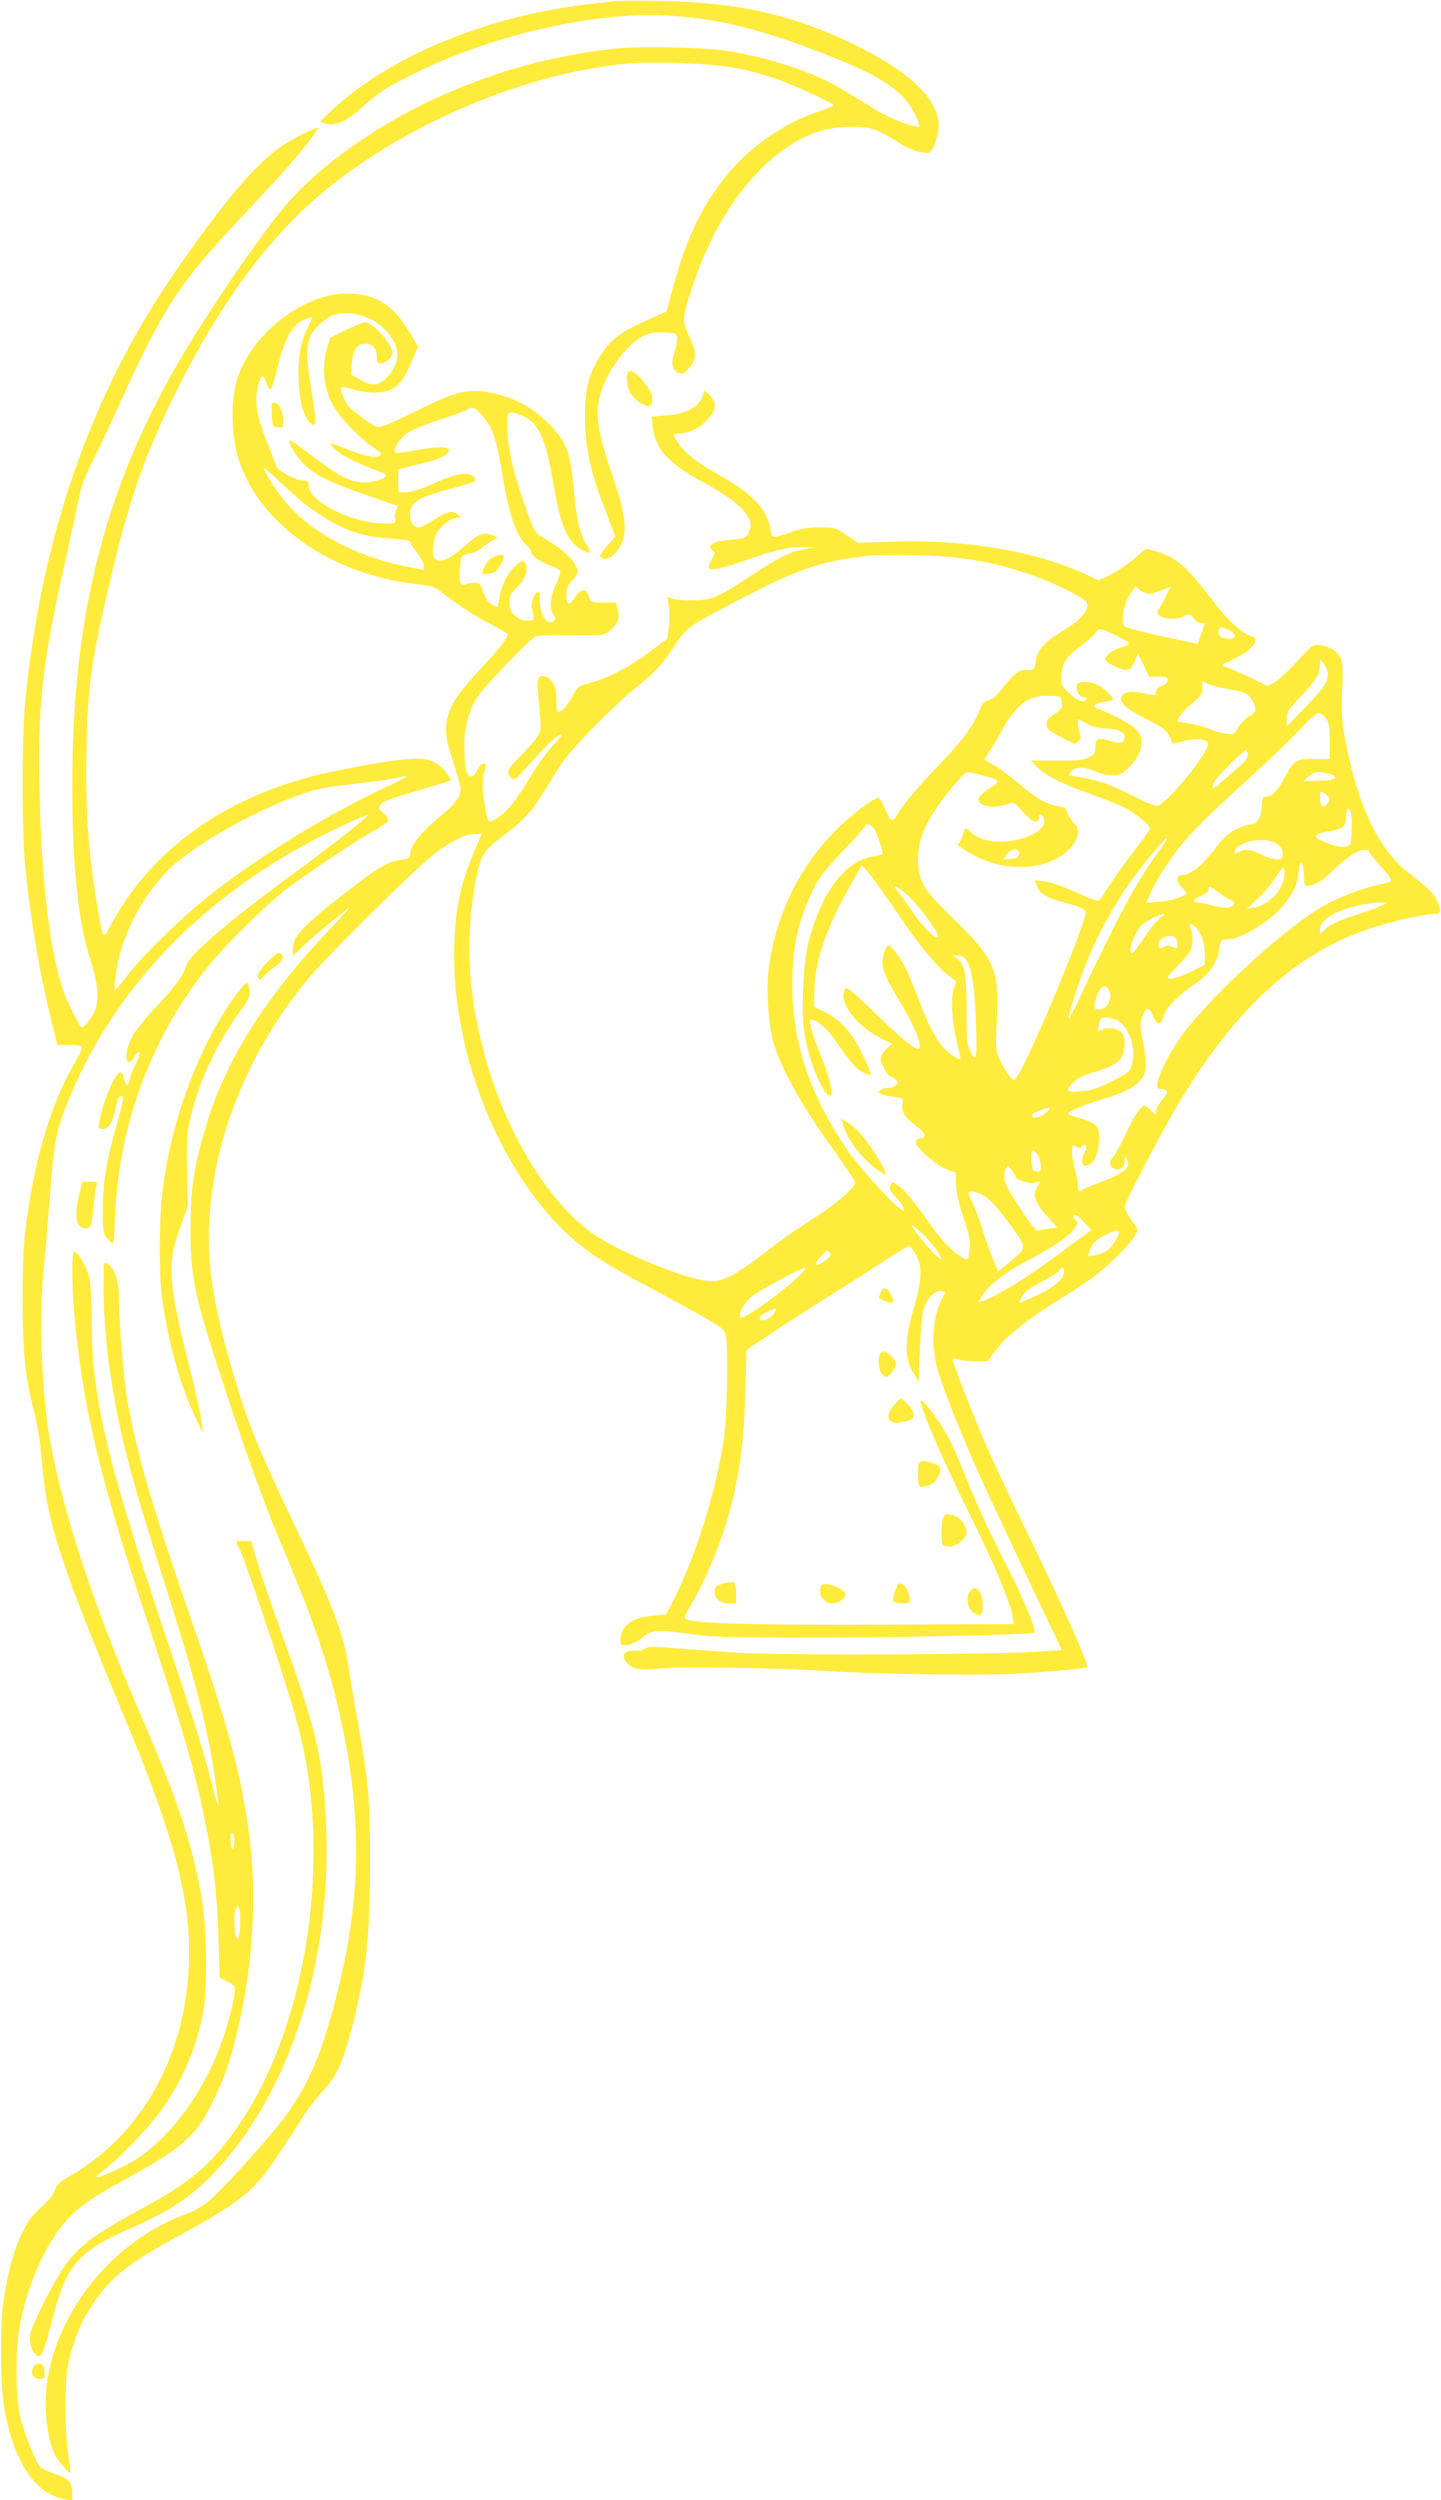 <?xml version="1.0" standalone="no"?>
<!DOCTYPE svg PUBLIC "-//W3C//DTD SVG 20010904//EN"
 "http://www.w3.org/TR/2001/REC-SVG-20010904/DTD/svg10.dtd">
<svg version="1.0" xmlns="http://www.w3.org/2000/svg"
 width="738pt" height="1280pt" viewBox="0 0 738 1280"
 preserveAspectRatio="xMidYMid meet">
<g transform="translate(0,1280) scale(0.1,-0.1)"
fill="#ffeb3b" stroke="none">
<path d="M3150 12794 c-19 -2 -78 -9 -130 -15 -505 -56 -1003 -257 -1300 -525
-41 -37 -76 -70 -78 -74 -1 -4 11 -10 29 -14 56 -11 105 13 197 96 75 68 110
90 257 163 395 197 937 319 1305 295 259 -18 459 -67 795 -197 288 -111 406
-191 462 -311 14 -29 23 -56 20 -59 -13 -12 -148 39 -222 85 -44 27 -118 72
-164 100 -138 85 -340 155 -568 197 -119 22 -458 31 -603 16 -556 -58 -1103
-285 -1506 -624 -55 -46 -129 -118 -166 -160 -140 -162 -427 -582 -578 -846
-370 -644 -530 -1293 -530 -2142 0 -406 29 -692 91 -887 44 -140 50 -213 20
-277 -17 -38 -57 -83 -65 -74 -14 15 -68 124 -85 169 -75 205 -119 565 -128
1041 -9 458 11 635 132 1179 35 157 68 312 75 345 6 34 34 105 65 165 29 58
88 182 130 275 215 479 309 628 576 913 246 263 321 346 385 428 35 45 64 85
64 88 0 11 -114 -44 -180 -87 -133 -86 -313 -298 -562 -662 -427 -623 -680
-1357 -760 -2200 -16 -169 -16 -642 0 -815 26 -277 73 -558 139 -822 l27 -108
63 0 c46 0 63 -4 63 -13 0 -8 -20 -49 -45 -92 -115 -203 -195 -468 -241 -810
-13 -96 -18 -197 -18 -385 0 -278 14 -413 61 -585 15 -57 30 -152 39 -260 26
-306 88 -496 439 -1340 187 -450 278 -745 304 -987 61 -560 -169 -1069 -596
-1316 -58 -34 -74 -49 -83 -77 -7 -22 -34 -55 -71 -88 -94 -81 -151 -223 -190
-472 -20 -120 -17 -449 4 -562 50 -274 160 -435 313 -460 l34 -6 0 42 c0 52
-21 74 -94 97 -31 10 -62 25 -70 33 -22 25 -75 155 -98 239 -29 105 -31 365
-5 495 51 255 168 484 299 588 69 54 97 72 263 164 261 144 338 211 410 355
69 137 101 224 139 381 83 341 105 716 60 1034 -40 292 -107 541 -280 1040
-222 645 -289 873 -344 1180 -16 93 -40 379 -40 489 0 107 -21 175 -61 197
-18 9 -19 5 -19 -108 0 -204 26 -445 72 -668 45 -224 102 -426 263 -930 135
-425 197 -669 235 -921 27 -186 25 -192 -15 -38 -47 183 -86 309 -245 784
-294 880 -370 1200 -370 1575 0 115 -5 201 -14 237 -13 55 -56 128 -77 128
-12 0 -12 -157 2 -317 34 -418 122 -806 319 -1406 248 -759 293 -912 349
-1187 45 -219 63 -374 70 -600 l6 -205 34 -17 c19 -9 37 -22 41 -28 11 -18
-14 -136 -54 -255 -89 -265 -256 -502 -442 -626 -58 -39 -202 -104 -210 -96
-3 2 12 17 33 32 77 58 218 203 288 296 114 152 192 332 226 519 23 125 18
449 -10 595 -53 286 -119 485 -306 915 -247 568 -416 1086 -475 1455 -38 240
-50 619 -25 851 8 77 21 234 30 349 22 296 32 346 99 510 250 606 738 1091
1414 1404 63 29 115 51 117 49 6 -6 -195 -164 -385 -303 -321 -235 -534 -417
-545 -466 -10 -45 -58 -111 -159 -218 -53 -56 -107 -124 -121 -152 -44 -86
-32 -174 14 -99 29 49 36 16 7 -36 -14 -25 -28 -61 -32 -80 -7 -39 -20 -37
-29 6 -4 17 -12 30 -18 30 -26 0 -86 -139 -106 -242 -8 -46 -8 -48 15 -48 30
0 50 31 65 100 12 59 21 76 37 66 6 -3 -4 -53 -24 -123 -57 -195 -76 -305 -77
-445 -2 -113 0 -129 19 -154 11 -15 25 -29 30 -31 5 -2 11 41 12 104 13 481
178 937 472 1308 81 103 281 302 390 389 96 77 360 254 463 311 38 21 71 45
75 53 3 9 -6 24 -24 38 -23 19 -27 27 -18 41 12 20 46 33 224 84 73 22 135 41
137 42 8 8 -41 70 -69 87 -57 34 -117 34 -323 0 -105 -18 -241 -45 -302 -61
-479 -122 -838 -384 -1042 -759 -43 -79 -42 -80 -61 25 -56 312 -74 541 -67
867 7 335 23 445 122 868 100 428 182 658 359 1008 231 456 490 793 786 1023
412 321 964 551 1464 610 63 7 174 10 300 6 213 -6 313 -21 479 -73 83 -26
317 -132 317 -143 0 -4 -38 -19 -85 -35 -162 -55 -327 -166 -438 -294 -142
-163 -228 -336 -301 -606 l-33 -121 -101 -45 c-132 -59 -179 -94 -230 -170
-67 -99 -87 -180 -86 -335 2 -153 30 -281 108 -478 25 -65 46 -121 46 -123 0
-2 -18 -24 -41 -49 -22 -24 -38 -49 -34 -55 11 -18 51 -11 72 13 72 78 70 167
-7 392 -81 237 -95 330 -65 428 37 121 137 257 220 297 33 16 58 20 107 18 57
-3 63 -5 66 -26 2 -12 -4 -45 -13 -73 -20 -60 -14 -92 19 -107 22 -10 28 -7
55 24 40 45 40 80 0 164 -36 76 -35 90 12 238 105 325 283 590 489 727 118 78
203 105 336 105 98 0 127 -10 249 -88 28 -17 71 -36 97 -41 43 -7 49 -6 62 14
23 35 38 106 32 148 -21 132 -170 263 -448 397 -305 146 -585 208 -968 215
-113 2 -221 1 -240 -1z m-1070 -3970 c0 -3 -42 -25 -93 -49 -322 -151 -675
-369 -927 -570 -138 -110 -338 -306 -415 -408 -27 -36 -52 -66 -56 -66 -3 -1
-2 27 2 62 19 187 120 395 262 544 113 118 414 294 662 386 104 38 135 45 326
67 143 17 198 26 237 39 1 1 2 -1 2 -5z m-880 -5455 c0 -24 -4 -38 -10 -34 -5
3 -10 24 -10 46 0 24 4 38 10 34 6 -3 10 -24 10 -46z m30 -408 c0 -78 -12
-113 -24 -68 -8 29 -8 111 0 131 14 37 24 11 24 -63z"/>
<path d="M1678 11285 c-222 -56 -431 -261 -474 -467 -23 -107 -15 -269 19
-373 107 -329 471 -585 905 -635 84 -10 102 -15 132 -41 57 -48 189 -134 268
-173 39 -20 72 -40 72 -44 0 -19 -48 -79 -143 -181 -169 -178 -200 -265 -152
-421 63 -201 62 -196 40 -236 -10 -19 -42 -54 -69 -76 -121 -98 -176 -166
-176 -216 0 -15 -9 -20 -44 -24 -68 -8 -118 -37 -281 -164 -227 -177 -275
-227 -275 -293 l0 -35 53 50 c43 43 182 158 237 198 8 6 -34 -41 -94 -104
-351 -371 -547 -687 -650 -1045 -55 -192 -70 -298 -70 -490 -1 -271 18 -354
223 -967 91 -271 173 -494 239 -648 173 -408 248 -630 310 -915 117 -540 100
-979 -60 -1534 -68 -238 -151 -401 -282 -556 -124 -147 -270 -306 -326 -354
-41 -36 -83 -61 -127 -77 -444 -161 -765 -639 -714 -1062 12 -94 24 -140 49
-182 19 -30 63 -80 72 -80 3 0 0 35 -8 78 -20 102 -22 395 -3 477 32 146 78
246 159 354 88 116 183 184 482 345 69 37 160 93 204 124 127 92 158 131 358
444 25 40 74 103 108 140 69 76 99 144 150 346 67 267 85 441 85 812 0 334 -7
414 -60 710 -18 102 -41 235 -50 295 -26 176 -79 313 -285 745 -186 391 -238
521 -314 788 -109 380 -134 582 -106 851 43 402 224 814 508 1151 86 103 489
503 610 606 88 75 180 124 232 124 l38 0 -38 -87 c-77 -180 -104 -320 -104
-543 1 -573 290 -1213 678 -1500 79 -58 174 -114 351 -207 88 -47 204 -110
257 -141 89 -51 98 -59 105 -91 14 -71 7 -411 -10 -531 -41 -269 -141 -589
-256 -819 l-40 -78 -64 -5 c-109 -9 -163 -47 -169 -118 -3 -34 -2 -35 30 -33
21 0 50 14 79 37 55 43 76 44 256 19 99 -14 201 -17 532 -18 522 0 1225 15
1225 27 0 36 -68 195 -160 373 -60 115 -135 278 -168 360 -82 203 -106 257
-149 323 -40 64 -95 132 -105 132 -22 0 98 -281 249 -585 126 -253 207 -447
219 -523 l6 -37 -664 -3 c-621 -3 -952 5 -1009 26 -18 7 -17 12 19 72 96 167
181 386 222 575 38 178 51 296 57 517 l6 217 166 110 c91 60 247 159 346 221
99 62 209 133 245 157 36 23 70 43 76 43 5 0 21 -19 34 -42 35 -61 32 -134
-11 -278 -46 -158 -47 -253 -4 -325 l30 -50 6 160 c3 88 11 181 18 207 15 55
53 98 87 98 28 0 29 -2 8 -42 -48 -92 -57 -224 -25 -349 20 -79 104 -294 194
-499 53 -120 96 -212 335 -717 l110 -231 -82 -6 c-277 -19 -1334 -23 -1591 -7
-88 6 -224 16 -302 22 -115 9 -146 9 -158 -1 -9 -7 -33 -13 -54 -12 -51 2 -70
-18 -48 -51 28 -43 67 -52 186 -39 101 10 622 2 836 -13 224 -15 737 -24 935
-16 180 8 397 27 408 36 11 9 -137 340 -323 720 -64 132 -150 314 -190 405
-68 154 -175 429 -175 449 0 6 13 6 32 0 18 -5 58 -9 89 -9 l56 0 45 59 c59
75 149 148 313 251 72 45 153 98 180 118 66 47 169 147 207 200 29 43 29 43
11 69 -42 59 -53 79 -53 96 0 16 144 296 238 462 295 519 620 828 1013 959
109 37 280 76 330 76 39 0 43 13 21 62 -19 44 -44 69 -149 150 -156 119 -268
361 -328 708 -13 73 -16 127 -11 230 7 147 2 168 -45 202 -14 11 -44 22 -66
25 -39 5 -40 4 -121 -84 -45 -50 -97 -98 -116 -108 l-33 -18 -95 46 c-52 25
-107 49 -122 53 -27 6 -25 9 41 39 95 44 142 105 91 119 -47 13 -120 79 -195
178 -138 182 -193 229 -300 257 l-43 12 -65 -54 c-36 -30 -90 -66 -122 -82
l-56 -27 -46 22 c-254 123 -618 188 -992 177 l-195 -6 -58 39 c-56 38 -62 40
-138 40 -55 0 -95 -6 -136 -21 -31 -12 -69 -23 -83 -26 -24 -4 -27 -1 -33 37
-16 99 -90 180 -247 269 -127 71 -183 113 -219 163 -36 49 -37 58 -7 58 50 0
104 24 144 65 53 52 57 92 16 133 -26 25 -28 26 -31 7 -13 -64 -80 -104 -190
-112 l-74 -6 5 -52 c12 -113 79 -187 261 -286 126 -68 192 -119 225 -172 17
-28 19 -39 10 -70 -11 -41 -20 -45 -109 -52 -39 -3 -70 -11 -82 -21 -17 -16
-17 -18 0 -30 16 -12 16 -14 0 -42 -10 -17 -18 -37 -18 -45 0 -22 49 -13 175
30 161 56 234 73 304 72 l66 -1 -51 -9 c-76 -13 -132 -40 -274 -134 -170 -113
-206 -128 -300 -129 -41 -1 -88 3 -104 8 l-28 9 7 -51 c4 -28 4 -75 0 -106
l-7 -56 -89 -66 c-107 -80 -211 -135 -302 -159 -66 -18 -68 -19 -98 -75 -17
-32 -41 -62 -55 -69 -24 -11 -24 -10 -24 50 0 71 -20 116 -56 125 -36 9 -46
-10 -39 -76 18 -195 18 -198 -3 -232 -12 -18 -50 -62 -86 -98 -69 -68 -77 -87
-48 -113 16 -15 23 -10 102 80 83 93 137 143 157 143 5 0 -14 -24 -42 -53 -28
-28 -79 -99 -114 -157 -77 -128 -121 -183 -173 -217 -48 -33 -51 -30 -68 82
-12 77 -11 116 6 173 10 33 -23 29 -39 -5 -14 -33 -26 -43 -43 -36 -18 7 -26
53 -26 154 0 108 27 197 80 268 47 62 254 276 282 291 14 7 76 10 185 8 153
-3 165 -2 192 18 45 33 59 66 47 111 l-9 38 -65 0 c-65 0 -65 0 -75 33 -13 44
-42 40 -74 -11 -28 -42 -41 -35 -41 22 0 23 9 44 30 68 34 39 35 44 16 81 -20
38 -71 83 -143 126 -56 33 -64 42 -84 94 -93 245 -128 401 -121 535 2 33 20
34 78 8 84 -38 120 -117 158 -348 36 -216 73 -300 147 -338 45 -24 51 -18 25
23 -34 51 -53 130 -66 275 -19 209 -38 258 -139 357 -79 77 -170 125 -281 148
-118 24 -179 11 -365 -81 -82 -41 -167 -80 -188 -86 -36 -12 -39 -11 -100 32
-34 25 -70 54 -80 65 -23 25 -49 96 -37 100 5 2 32 -4 61 -12 72 -22 156 -21
199 3 37 19 64 59 105 156 l26 61 -46 76 c-79 132 -161 186 -290 194 -42 2
-93 -2 -127 -11z m221 -119 c61 -31 117 -94 131 -147 15 -54 -7 -115 -56 -159
-43 -37 -72 -38 -131 -3 l-45 26 4 58 c5 67 27 99 69 99 37 0 59 -24 59 -66 0
-26 4 -34 18 -34 28 0 62 29 62 54 0 44 -102 156 -141 156 -8 0 -52 -18 -97
-39 l-81 -40 -17 -56 c-26 -90 -17 -195 24 -276 33 -69 138 -180 222 -235 29
-20 37 -30 28 -35 -24 -16 -66 -9 -157 26 -49 19 -93 35 -97 35 -4 0 3 -12 17
-26 27 -29 104 -70 197 -104 34 -12 65 -26 68 -31 9 -16 -55 -39 -108 -39 -72
0 -128 29 -267 134 -62 48 -116 85 -118 82 -10 -10 34 -83 72 -121 56 -56 138
-97 322 -160 86 -30 158 -55 160 -55 2 0 -1 -10 -8 -21 -6 -12 -9 -32 -6 -45
4 -23 2 -24 -53 -24 -167 0 -390 112 -390 195 0 20 -5 25 -27 25 -38 0 -132
50 -139 75 -3 11 -26 70 -50 131 -50 126 -62 203 -42 279 7 28 17 50 22 50 4
0 13 -16 20 -35 6 -19 16 -34 21 -33 6 1 18 34 27 75 45 190 83 260 157 286
17 6 31 9 31 7 0 -2 -11 -25 -24 -52 -34 -70 -48 -137 -47 -238 0 -127 23
-220 64 -253 24 -21 27 9 12 107 -30 183 -35 233 -29 287 6 46 14 63 48 100
23 25 59 52 81 60 53 19 133 11 194 -20z m588 -515 c41 -53 57 -108 89 -301
33 -195 72 -303 128 -349 9 -7 16 -19 16 -26 0 -20 44 -51 100 -71 28 -10 50
-24 50 -31 0 -7 -11 -38 -25 -69 -28 -64 -32 -120 -10 -151 12 -17 12 -23 1
-32 -33 -27 -71 29 -71 107 0 23 -3 42 -7 42 -17 0 -40 -51 -35 -77 14 -68 14
-68 -19 -71 -22 -2 -40 5 -63 23 -26 22 -31 34 -31 69 0 34 6 48 31 72 43 41
62 80 54 115 -9 38 -20 37 -65 -8 -37 -38 -64 -96 -75 -166 l-6 -37 -29 15
c-18 9 -33 28 -40 52 -7 21 -17 44 -23 51 -11 13 -45 12 -78 -2 -22 -10 -31
28 -23 98 6 53 7 54 44 60 21 3 52 17 68 31 17 14 42 31 56 39 l26 13 -30 13
c-44 18 -70 7 -144 -59 -66 -60 -125 -86 -148 -63 -19 19 -12 98 12 137 25 40
73 75 105 75 20 1 20 1 1 15 -31 23 -56 18 -121 -25 -33 -22 -70 -40 -82 -40
-25 0 -43 27 -43 65 0 63 39 88 200 130 58 15 113 32 124 37 17 9 17 11 2 26
-29 29 -91 19 -202 -32 -68 -31 -115 -46 -143 -46 l-41 0 0 59 0 58 43 11 c23
6 70 18 105 26 69 17 112 41 112 62 0 19 -71 18 -181 -3 -49 -9 -92 -14 -95
-10 -14 13 21 70 59 98 22 16 96 47 167 69 71 23 137 48 147 55 23 18 45 4 90
-54z m-908 -445 c152 -111 264 -155 419 -163 64 -4 102 -10 102 -17 0 -6 16
-31 35 -55 19 -24 35 -54 35 -66 l0 -23 -72 14 c-267 51 -504 175 -635 333
-51 62 -113 159 -113 176 0 5 37 -28 83 -72 45 -44 111 -101 146 -127z m3321
-261 c146 -19 236 -40 360 -81 122 -40 288 -121 304 -147 20 -33 -22 -87 -110
-140 -103 -62 -141 -102 -149 -161 -7 -46 -7 -46 -47 -46 -43 0 -63 -16 -136
-109 -20 -24 -45 -44 -61 -47 -20 -4 -31 -17 -45 -52 -35 -85 -82 -148 -228
-301 -80 -83 -160 -178 -180 -211 -39 -67 -43 -66 -77 12 -10 25 -24 49 -31
53 -14 9 -145 -90 -220 -166 -185 -188 -299 -419 -341 -689 -16 -105 -6 -296
20 -390 38 -134 139 -318 286 -523 74 -104 135 -194 135 -201 0 -27 -112 -122
-226 -192 -67 -42 -172 -116 -235 -166 -63 -50 -143 -104 -177 -121 -56 -26
-71 -29 -125 -24 -113 11 -427 139 -566 231 -240 160 -468 535 -575 948 -81
308 -93 576 -40 868 23 127 40 156 139 229 108 81 147 124 219 241 32 52 70
113 85 135 48 72 271 299 384 390 96 77 122 106 182 194 80 118 61 105 381
271 268 139 374 174 609 203 80 10 371 5 465 -8z m986 -185 c12 0 42 8 66 19
l43 18 -25 -52 c-14 -29 -31 -59 -38 -67 -29 -36 72 -63 128 -34 31 15 33 15
52 -9 11 -14 28 -25 39 -25 10 0 19 -1 19 -2 -1 -2 -9 -26 -18 -54 l-18 -51
-79 17 c-180 37 -290 65 -298 75 -17 22 -1 112 28 158 l29 45 24 -19 c14 -10
35 -19 48 -19z m409 -187 c53 -25 30 -54 -31 -39 -23 6 -33 34 -17 49 9 9 7 9
48 -10z m-590 -22 c93 -46 93 -46 39 -65 -51 -17 -84 -41 -84 -62 0 -15 78
-54 109 -54 16 0 27 11 41 42 l18 42 29 -60 28 -59 48 1 c39 0 47 -3 47 -18 0
-12 -11 -23 -30 -29 -20 -7 -30 -18 -30 -31 0 -18 -4 -20 -32 -13 -72 15 -106
17 -127 6 -50 -27 -10 -74 114 -135 93 -46 109 -61 130 -123 1 -1 27 5 59 13
61 16 114 11 122 -11 14 -35 -200 -302 -257 -320 -11 -4 -62 16 -136 55 -108
55 -176 78 -286 95 -38 6 -38 7 -21 26 22 25 70 25 125 -1 24 -11 63 -20 86
-20 37 0 49 6 87 43 47 45 72 106 60 152 -3 14 -20 37 -38 52 -27 23 -131 76
-190 97 -28 10 -7 26 43 33 22 3 41 9 41 13 0 15 -52 62 -85 76 -45 18 -91 18
-99 -1 -9 -25 11 -65 34 -65 12 0 18 -4 15 -10 -13 -20 -47 -9 -88 29 -39 36
-42 44 -41 88 1 64 23 99 96 153 33 24 67 54 76 66 22 30 25 30 97 -5z m1095
-205 c0 -41 -18 -66 -122 -175 l-88 -90 0 39 c0 36 7 48 75 118 75 79 95 112
95 160 l1 27 19 -24 c11 -13 20 -37 20 -55z m-520 -72 c96 -16 115 -25 135
-64 22 -42 19 -58 -15 -75 -17 -9 -42 -34 -56 -56 -25 -40 -26 -41 -71 -34
-25 3 -66 16 -91 27 -26 11 -71 22 -99 25 -29 3 -53 9 -53 12 0 13 35 56 65
81 61 51 67 61 63 95 -4 32 -3 32 18 18 13 -8 59 -21 104 -29z m-842 -71 c3
-28 -2 -35 -37 -58 -32 -20 -41 -31 -41 -53 0 -28 9 -34 141 -100 4 -1 14 4
22 13 12 12 14 22 7 41 -6 14 -10 36 -10 49 l0 24 46 -24 c31 -17 63 -25 95
-25 58 0 99 -17 99 -40 0 -34 -23 -41 -74 -24 -60 21 -76 14 -76 -30 0 -30 -5
-38 -32 -53 -27 -15 -57 -18 -166 -17 l-132 0 31 -32 c43 -45 121 -84 274
-139 72 -26 152 -58 178 -72 50 -25 127 -89 127 -105 0 -6 -31 -49 -68 -97
-57 -72 -139 -189 -187 -265 -9 -14 -24 -10 -125 36 -65 29 -135 53 -162 56
l-48 5 11 -32 c13 -36 54 -60 134 -80 69 -18 102 -31 115 -46 19 -22 -291
-767 -353 -850 -15 -19 -15 -19 -37 5 -12 14 -33 49 -47 79 -25 52 -25 56 -18
201 13 266 -8 317 -216 520 -156 153 -174 180 -185 272 -16 134 42 260 203
442 42 47 42 47 82 37 23 -6 59 -16 81 -21 22 -6 40 -15 40 -20 0 -6 -22 -25
-50 -42 -27 -18 -50 -41 -50 -50 0 -36 80 -50 148 -26 34 13 35 13 83 -41 47
-53 79 -63 79 -25 0 26 25 10 28 -18 4 -34 -42 -70 -117 -92 -99 -29 -206 -16
-257 31 -14 13 -27 23 -29 23 -2 0 -10 -18 -16 -40 -7 -22 -17 -40 -22 -40
-16 0 34 -35 90 -64 174 -88 385 -68 487 44 40 44 49 97 20 121 -16 14 -45 64
-43 76 0 5 -18 11 -41 15 -62 11 -119 43 -201 115 -41 35 -97 78 -126 94 l-52
30 33 52 c18 29 50 82 69 118 40 73 102 135 144 145 16 3 33 7 38 9 6 2 33 3
60 2 48 -2 50 -3 53 -34z m1351 -79 c18 -23 21 -41 21 -119 l0 -92 -79 1 c-94
1 -105 -6 -157 -105 -33 -62 -62 -89 -98 -89 -8 0 -13 -15 -14 -45 0 -55 -24
-95 -55 -95 -13 0 -48 -12 -78 -27 -42 -22 -67 -46 -114 -108 -61 -80 -119
-125 -162 -125 -32 0 -30 -34 3 -67 14 -14 24 -26 22 -28 -22 -19 -83 -37
-139 -42 l-69 -6 15 35 c21 52 77 145 128 214 69 94 157 183 362 369 105 95
229 213 275 263 47 51 93 92 102 92 9 0 26 -12 37 -26z m-399 -188 c0 -18 -15
-38 -52 -68 -28 -24 -67 -58 -86 -76 -38 -36 -48 -36 -37 -1 7 22 153 169 168
169 4 0 7 -11 7 -24z m433 -102 c10 -3 16 -11 14 -17 -2 -8 -33 -13 -83 -14
l-79 -3 29 26 c29 26 53 27 119 8z m-16 -120 c7 -19 -21 -49 -36 -40 -6 4 -11
23 -11 42 0 32 2 34 21 24 11 -6 23 -18 26 -26z m111 -76 c4 -13 6 -55 4 -95
-3 -70 -4 -72 -32 -78 -19 -4 -50 1 -89 17 -85 32 -82 49 12 63 65 10 81 25
81 74 1 45 12 54 24 19z m-2444 -77 c14 -15 45 -106 46 -132 0 -4 -17 -9 -39
-12 -151 -20 -276 -185 -342 -448 -25 -105 -37 -351 -20 -456 22 -141 96 -323
132 -323 19 0 0 86 -41 190 -53 133 -72 200 -57 200 26 0 79 -42 110 -87 90
-130 119 -164 157 -183 27 -14 40 -16 40 -8 0 7 -20 54 -45 105 -52 107 -118
179 -194 214 l-51 23 0 60 c0 157 52 322 165 526 l79 141 33 -38 c18 -21 88
-118 155 -217 114 -168 206 -277 272 -323 26 -18 27 -21 15 -44 -21 -37 -16
-170 10 -277 13 -51 21 -95 19 -97 -1 -2 -21 9 -43 24 -60 40 -109 121 -164
268 -27 72 -61 153 -75 181 -26 51 -72 112 -85 112 -13 0 -31 -49 -31 -86 0
-46 16 -83 94 -211 75 -126 116 -233 88 -233 -21 0 -101 66 -226 188 -105 103
-140 132 -147 121 -39 -62 47 -184 176 -251 l63 -32 -29 -27 c-16 -15 -29 -37
-29 -49 0 -23 36 -90 48 -90 4 0 16 -7 26 -15 16 -12 17 -17 6 -30 -7 -8 -24
-15 -39 -15 -14 0 -33 -5 -41 -10 -13 -9 -13 -11 0 -20 8 -5 38 -12 66 -16 47
-5 51 -8 46 -30 -8 -43 7 -71 63 -113 57 -44 65 -64 27 -69 -12 -2 -22 -11
-22 -20 0 -27 104 -119 156 -138 l49 -17 1 -61 c1 -41 14 -97 39 -171 30 -90
36 -119 31 -159 -3 -27 -7 -51 -10 -53 -9 -9 -63 28 -107 74 -26 26 -70 82
-99 123 -74 105 -116 156 -150 180 -29 21 -29 21 -40 1 -9 -17 -4 -27 30 -62
22 -23 40 -51 40 -63 -1 -35 -215 194 -300 320 -185 277 -271 538 -272 824 -1
193 28 331 103 488 33 69 60 103 154 203 63 66 115 124 115 130 0 16 26 10 44
-10z m1456 -126 c-97 -128 -213 -343 -405 -753 -26 -56 -50 -101 -52 -99 -6 7
46 174 87 278 55 137 115 252 198 379 67 101 209 276 219 267 2 -3 -19 -35
-47 -72z m599 50 c30 -15 41 -33 41 -66 0 -28 -49 -25 -110 6 -54 27 -81 31
-112 14 -28 -15 -35 -3 -13 21 35 38 142 52 194 25z m-1311 -57 c-2 -19 -10
-24 -41 -26 l-38 -3 16 25 c23 34 68 37 63 4z m1792 14 c0 -4 27 -38 60 -76
33 -37 58 -71 55 -76 -3 -4 -22 -11 -42 -15 -77 -14 -201 -58 -283 -101 -185
-96 -574 -446 -741 -667 -63 -84 -125 -204 -131 -252 -3 -26 0 -30 21 -30 36
0 36 -19 2 -58 -17 -19 -31 -45 -31 -57 0 -23 0 -23 -25 4 -13 14 -29 26 -34
26 -17 0 -57 -61 -100 -155 -23 -49 -51 -99 -62 -111 -22 -24 -17 -50 12 -59
27 -9 49 11 49 44 1 23 2 24 11 8 25 -42 -13 -75 -141 -122 -41 -15 -79 -32
-85 -36 -17 -17 -25 -9 -25 24 0 19 -7 56 -15 83 -8 27 -15 66 -15 87 0 35 1
37 21 26 17 -8 23 -8 29 1 4 7 13 10 19 6 7 -5 5 -17 -6 -40 -28 -59 3 -88 45
-43 23 25 39 116 28 161 -7 28 -41 48 -113 66 -24 6 -43 15 -43 19 0 12 78 44
185 76 109 32 170 66 196 108 23 39 24 75 2 188 -15 77 -15 91 -2 125 19 51
34 52 53 4 20 -50 41 -51 56 -4 17 50 59 95 150 159 88 61 124 111 135 188 7
45 8 47 41 47 73 0 235 103 298 189 49 67 58 90 65 149 8 73 25 70 29 -6 3
-62 3 -62 30 -56 44 11 62 23 134 91 66 62 114 92 151 93 9 0 17 -4 17 -8z
m-433 -128 c-8 -74 -77 -146 -152 -160 l-40 -7 55 50 c30 28 71 76 90 107 19
31 39 56 44 56 5 0 6 -21 3 -46z m-1925 -101 c71 -67 173 -213 149 -213 -21 0
-85 67 -133 139 -28 42 -60 86 -71 99 -38 42 3 23 55 -25z m1597 12 c26 -19
53 -35 60 -35 6 0 11 -7 11 -15 0 -24 -48 -29 -111 -11 -32 9 -68 16 -79 16
-29 0 -15 19 26 36 19 8 34 21 34 29 0 21 4 20 59 -20z m828 -61 c-16 -9 -78
-31 -138 -50 -74 -24 -120 -45 -144 -65 l-35 -31 0 24 c0 47 81 97 196 122 38
8 87 15 109 15 l40 0 -28 -15z m-1132 -62 c-17 -11 -54 -56 -83 -100 -30 -45
-58 -82 -63 -82 -25 0 5 96 44 139 23 25 91 60 117 61 8 0 1 -8 -15 -18z m183
-55 c28 -29 42 -77 42 -139 l0 -48 -70 -35 c-65 -33 -120 -45 -120 -27 0 4 23
30 50 56 28 27 58 62 66 79 16 29 15 84 0 120 -11 24 7 21 32 -6z m-111 -45
c11 -7 16 -26 14 -49 -1 -10 -7 -10 -27 -1 -20 9 -30 9 -45 0 -16 -10 -21 -10
-26 4 -12 32 52 67 84 46z m-1092 -98 c45 -17 65 -112 73 -342 7 -189 3 -208
-30 -141 -15 29 -18 62 -18 212 0 191 -8 230 -51 261 -18 12 -19 16 -7 16 9 0
24 -3 33 -6z m757 -179 c15 -33 -6 -83 -39 -91 -40 -10 -47 7 -26 65 20 57 46
68 65 26z m52 -156 c54 -42 81 -132 65 -210 -10 -46 -11 -47 -103 -94 -74 -38
-105 -48 -159 -52 -77 -7 -84 2 -39 47 19 18 55 36 103 50 89 26 132 51 147
85 17 36 15 101 -3 118 -21 21 -70 30 -94 18 -11 -6 -22 -11 -26 -11 -5 0 4
47 12 63 9 15 71 6 97 -14z m-365 -455 c-19 -23 -64 -43 -78 -35 -15 10 0 24
44 39 43 15 49 14 34 -4z m-55 -226 c9 -12 16 -38 16 -56 0 -29 -3 -33 -22
-30 -20 3 -23 10 -26 56 -3 56 7 66 32 30z m-114 -110 c0 -18 64 -40 97 -33
35 6 35 6 19 -17 -32 -46 -20 -81 58 -168 l41 -45 -45 -6 c-25 -3 -50 -8 -56
-10 -16 -5 -162 217 -170 257 -3 18 0 42 6 55 l12 22 19 -24 c10 -13 19 -27
19 -31z m-183 -89 c41 -15 77 -52 159 -163 85 -115 85 -115 -8 -190 l-56 -46
-30 73 c-16 39 -39 105 -52 146 -12 41 -33 97 -46 125 -13 27 -24 53 -24 58 0
11 23 10 57 -3z m536 -148 l36 -39 -174 -128 c-159 -118 -306 -208 -378 -233
l-28 -10 18 30 c34 58 118 124 249 192 133 71 203 120 231 164 16 24 16 26 0
38 -15 11 -14 25 3 25 3 0 22 -17 43 -39z m-834 -53 c44 -40 101 -114 101
-131 0 -16 -55 39 -112 112 -55 70 -52 76 11 19z m1011 0 c0 -21 -38 -76 -63
-93 -14 -9 -41 -19 -61 -22 l-36 -6 11 31 c12 36 37 60 87 83 45 21 62 23 62
7z m-1481 -102 c9 -11 4 -19 -24 -40 -48 -37 -65 -23 -23 19 18 19 34 34 34
34 1 1 7 -5 13 -13z m-150 -112 c-73 -76 -293 -234 -306 -220 -15 14 13 70 51
103 38 33 256 151 280 152 6 1 -6 -15 -25 -35z m1351 12 c0 -33 -57 -81 -148
-122 -41 -19 -76 -34 -78 -34 -7 0 10 36 25 53 8 10 51 37 94 59 43 23 81 47
84 55 8 22 23 15 23 -11z m-1486 -211 c-23 -36 -91 -50 -69 -15 7 11 61 39 78
40 4 0 0 -11 -9 -25z"/>
<path d="M1392 10678 c3 -60 4 -63 31 -66 25 -3 27 -1 27 35 0 46 -19 87 -43
91 -16 3 -18 -4 -15 -60z"/>
<path d="M2519 9945 c-21 -11 -49 -58 -49 -81 0 -8 42 -3 61 6 19 10 49 59 49
80 0 14 -30 12 -61 -5z"/>
<path d="M4315 7049 c25 -86 99 -183 183 -241 54 -37 53 -29 -9 74 -50 82
-106 147 -149 172 l-32 18 7 -23z"/>
<path d="M3217 10893 c-14 -13 -6 -79 12 -107 22 -33 68 -66 94 -66 13 0 17 8
17 33 0 35 -16 64 -63 115 -30 31 -47 39 -60 25z"/>
<path d="M1372 7877 c-50 -51 -63 -79 -42 -92 6 -3 10 -2 10 4 0 6 25 29 55
51 56 41 65 59 42 78 -10 9 -25 -1 -65 -41z"/>
<path d="M1209 7708 c-195 -269 -337 -654 -379 -1028 -15 -128 -15 -415 -1
-520 31 -230 94 -454 171 -615 l39 -80 -6 55 c-3 30 -34 168 -69 306 -102 408
-108 502 -43 684 l41 115 -3 135 c-4 213 -3 240 21 335 45 181 137 374 254
533 39 52 47 70 44 100 -2 19 -8 37 -13 39 -6 2 -31 -25 -56 -59z"/>
<path d="M406 6685 c-28 -113 -17 -175 34 -175 24 0 31 21 40 120 4 47 11 93
15 103 6 14 1 17 -33 17 l-40 0 -16 -65z"/>
<path d="M4511 6183 c-6 -14 -10 -27 -9 -28 12 -10 49 -25 62 -25 12 0 13 5 4
30 -5 17 -18 35 -28 40 -14 7 -20 4 -29 -17z"/>
<path d="M4506 5864 c-17 -45 3 -114 34 -114 12 0 50 50 50 67 0 18 -45 63
-63 63 -8 0 -18 -7 -21 -16z"/>
<path d="M4578 5605 c-54 -64 -26 -105 57 -83 37 10 45 16 45 36 0 22 -52 83
-69 81 -3 0 -18 -15 -33 -34z"/>
<path d="M4706 5304 c-8 -22 -7 -97 2 -110 11 -17 70 3 86 29 32 50 30 66 -8
82 -46 19 -72 19 -80 -1z"/>
<path d="M4829 5023 c-5 -15 -9 -52 -7 -82 3 -55 4 -56 34 -59 37 -4 94 39 94
69 0 36 -29 77 -61 88 -45 15 -48 14 -60 -16z"/>
<path d="M1210 4905 c0 -3 11 -27 24 -53 25 -51 216 -620 265 -792 46 -159 69
-267 85 -392 78 -601 -56 -1279 -339 -1715 -137 -211 -252 -316 -487 -443
-268 -147 -329 -189 -412 -291 -51 -62 -181 -315 -192 -373 -7 -41 10 -92 36
-106 23 -12 33 11 80 192 74 280 129 341 416 467 205 90 326 176 455 325 365
419 563 1078 528 1755 -16 327 -50 469 -224 951 -56 157 -115 329 -130 383
l-28 97 -38 0 c-22 0 -39 -2 -39 -5z"/>
<path d="M3693 4689 c-27 -8 -33 -15 -33 -38 0 -37 28 -61 73 -61 l37 0 0 55
c0 61 -6 64 -77 44z"/>
<path d="M4585 4656 c-10 -25 -14 -49 -10 -55 3 -6 24 -11 46 -11 32 0 39 3
39 19 0 32 -18 69 -39 80 -17 10 -21 6 -36 -33z"/>
<path d="M4207 4683 c-4 -3 -7 -19 -7 -34 0 -31 31 -59 65 -59 26 0 65 27 65
45 0 30 -102 70 -123 48z"/>
<path d="M4969 4654 c-22 -26 -16 -84 10 -105 13 -11 29 -19 36 -19 28 0 22
113 -7 131 -18 12 -24 11 -39 -7z"/>
<path d="M169 676 c-15 -32 2 -56 38 -56 22 0 24 4 21 38 -2 30 -7 38 -25 40
-16 2 -26 -4 -34 -22z"/>
</g>
</svg>
